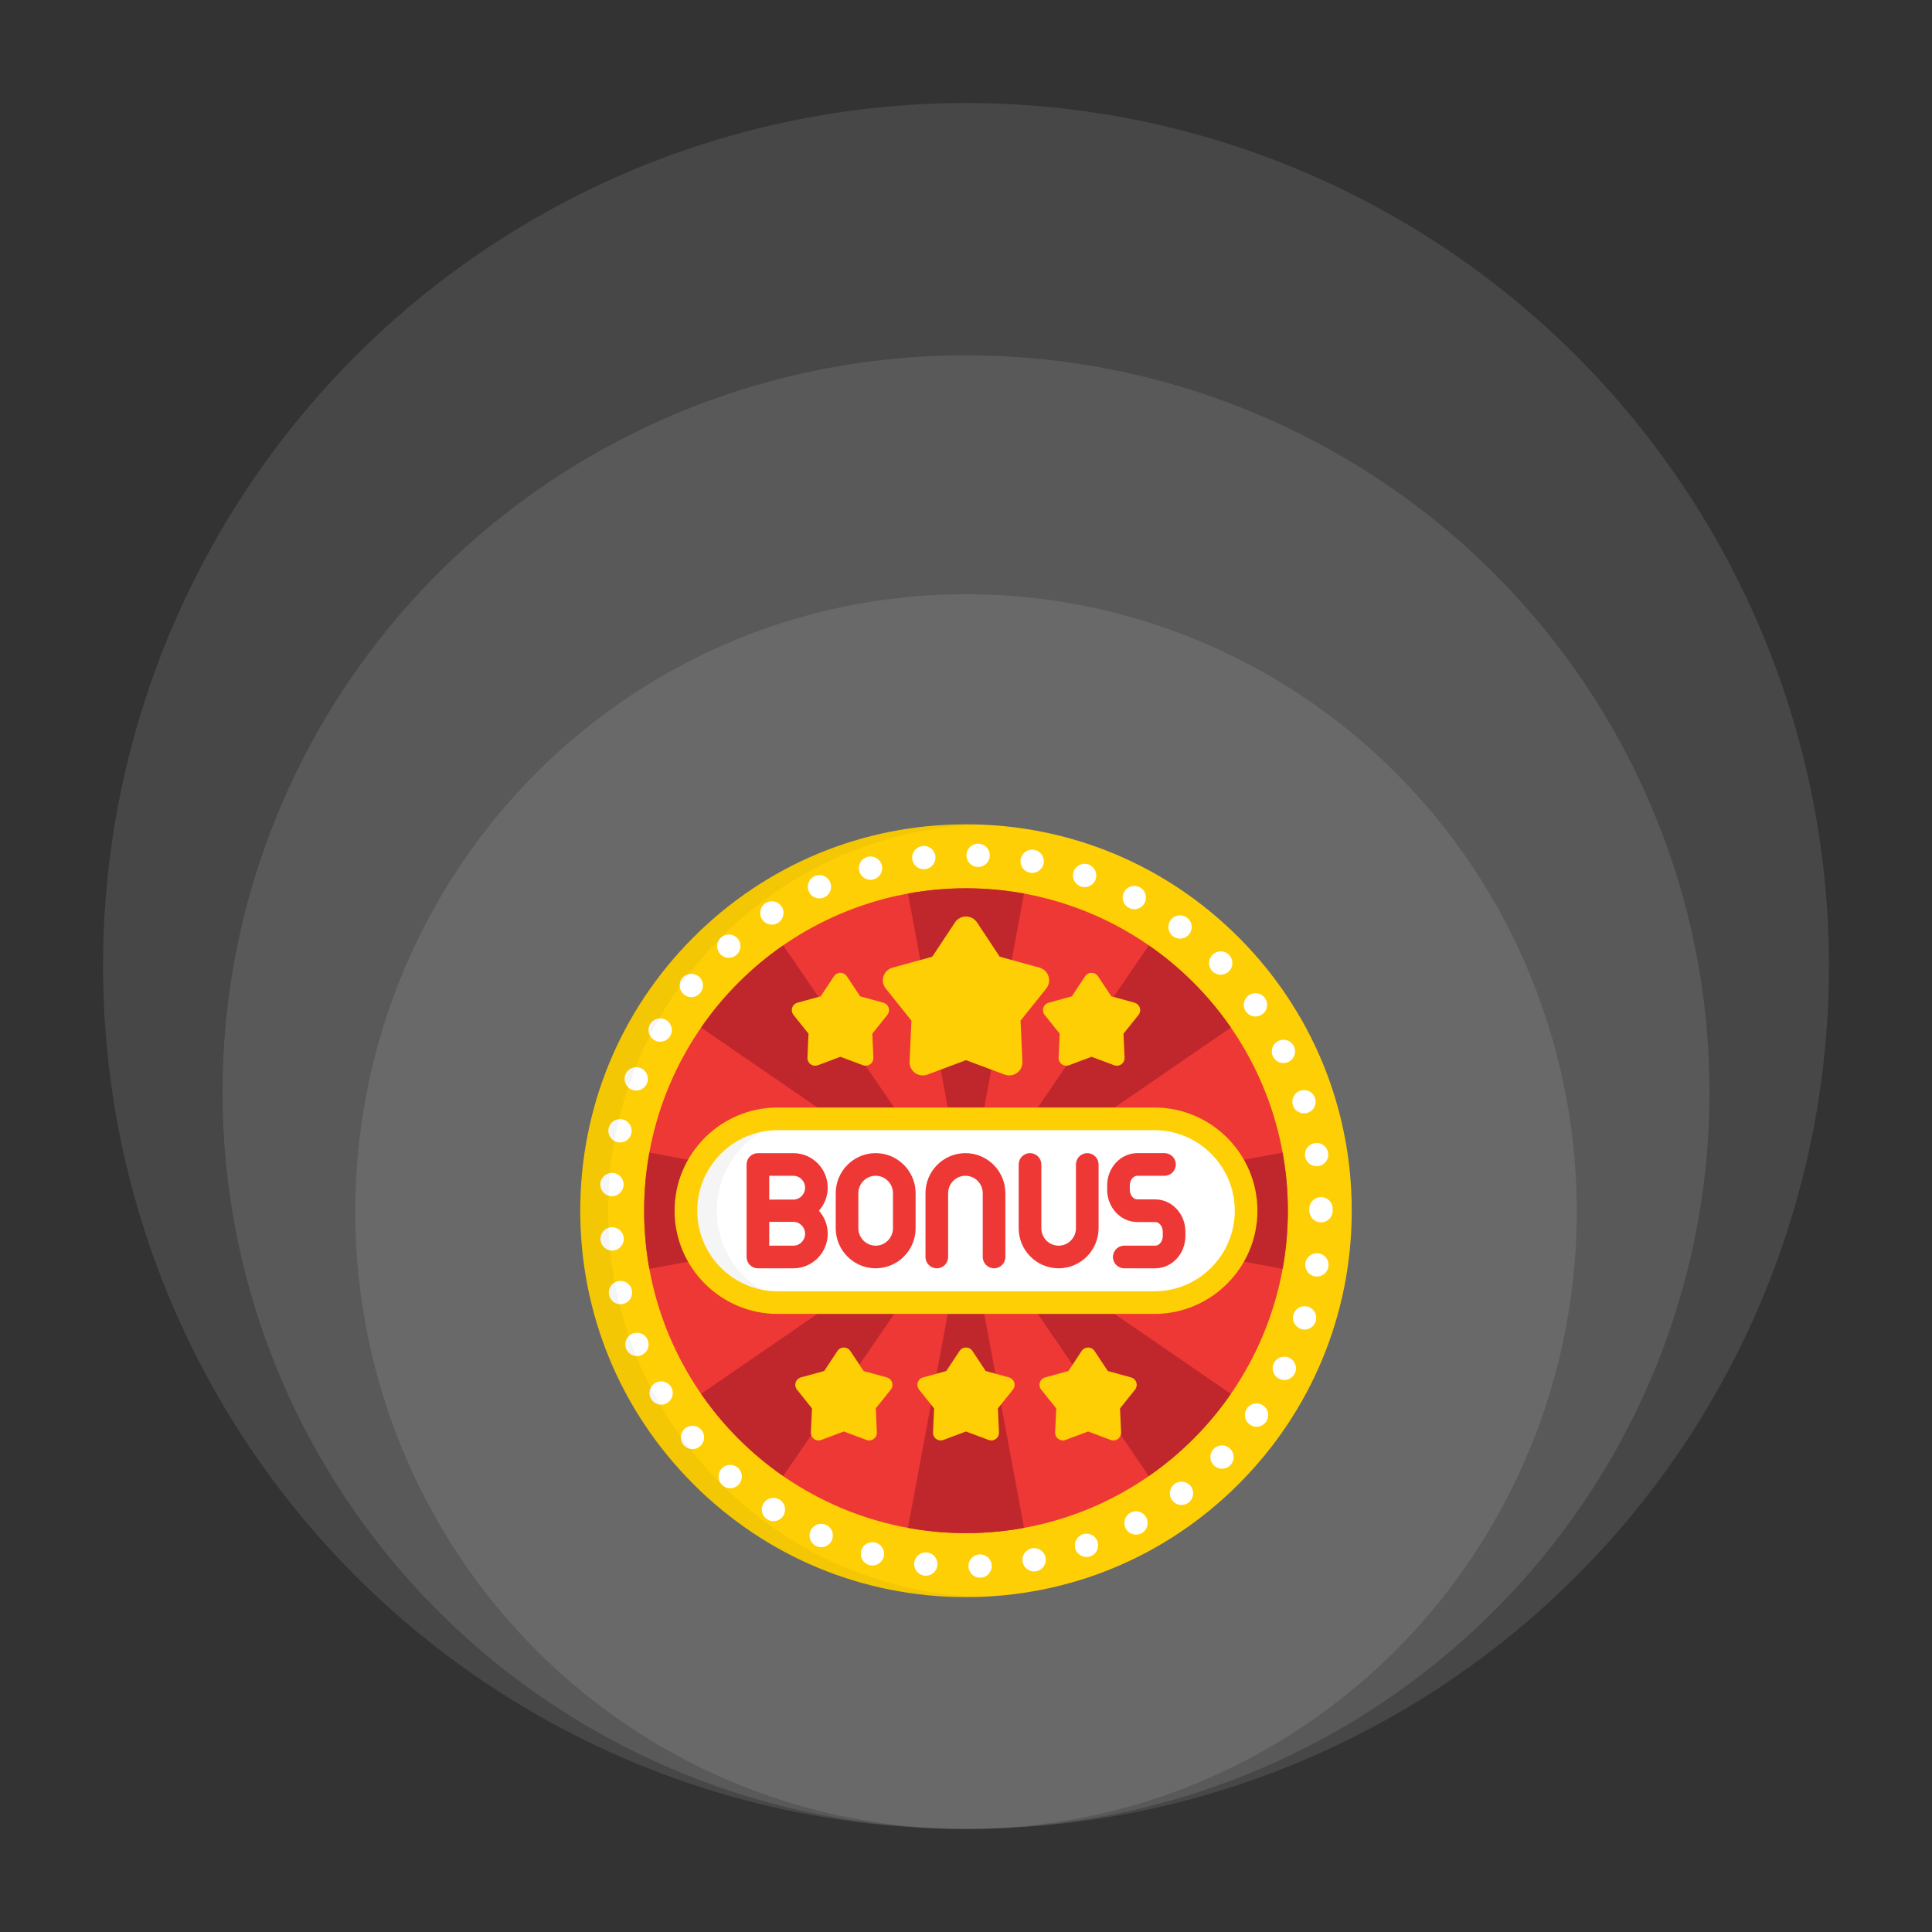 <svg xmlns="http://www.w3.org/2000/svg" width="150" height="150" viewBox="0 0 150 150" fill="none"><rect x="0" y="0" width="150" height="150" fill="#333333" stroke="none"/><ellipse cx="75.002" cy="94.067" rx="47.416" ry="47.931" fill="white" fill-opacity="0.1"></ellipse><ellipse cx="75.001" cy="84.794" rx="57.723" ry="57.208" fill="white" fill-opacity="0.1"></ellipse><ellipse cx="75" cy="75" rx="67" ry="67" fill="white" fill-opacity="0.1"></ellipse><g clip-path="url(#clip0_433_56)"><path d="M75 124C67.001 124 59.48 120.879 53.823 115.213C48.167 109.547 45.051 102.013 45.051 94C45.051 85.987 48.167 78.453 53.823 72.787C59.48 67.121 67.001 64 75 64C83 64 90.52 67.121 96.177 72.787C101.833 78.453 104.949 85.987 104.949 94C104.949 102.013 101.833 109.547 96.177 115.213C90.52 120.879 83 124 75 124Z" fill="#FECF05"></path><path d="M75 119.031C88.801 119.031 99.989 107.824 99.989 94C99.989 80.176 88.801 68.969 75 68.969C61.199 68.969 50.011 80.176 50.011 94C50.011 107.824 61.199 119.031 75 119.031Z" fill="#EE3835"></path><path d="M99.583 98.515C99.853 97.025 99.99 95.514 99.989 94C99.989 92.458 99.849 90.949 99.583 89.484L75.382 94L99.583 98.515ZM89.194 73.397L75.27 93.729L95.567 79.782C93.845 77.287 91.686 75.124 89.194 73.397ZM75 93.617L79.508 69.375C78.021 69.104 76.512 68.968 75 68.968C73.489 68.967 71.98 69.104 70.493 69.375L75 93.617ZM54.433 79.781L74.73 93.729L60.807 73.397C58.315 75.124 56.155 77.287 54.433 79.781ZM50.418 89.484C50.147 90.974 50.011 92.485 50.011 94C50.011 95.541 50.151 97.05 50.417 98.515L74.619 94L50.418 89.484ZM60.806 114.602L74.73 94.27L54.433 108.217C56.155 110.713 58.315 112.876 60.806 114.602ZM75 119.031C76.539 119.031 78.045 118.891 79.508 118.624L75 94.382L70.493 118.624C71.98 118.896 73.489 119.032 75 119.031ZM95.567 108.218L75.27 94.27L89.194 114.602C91.686 112.876 93.845 110.713 95.567 108.218Z" fill="#C0272D"></path><path d="M75.191 121.623C75.171 121.123 75.56 120.702 76.06 120.682C76.3 120.673 76.534 120.759 76.71 120.922C76.886 121.085 76.991 121.312 77 121.551C77.02 122.051 76.63 122.473 76.131 122.492H76.095C75.861 122.492 75.636 122.401 75.468 122.239C75.299 122.077 75.2 121.856 75.191 121.623ZM71.777 122.332C71.659 122.319 71.544 122.283 71.44 122.226C71.336 122.168 71.244 122.091 71.17 121.998C71.096 121.905 71.041 121.798 71.008 121.684C70.975 121.569 70.965 121.45 70.979 121.332C71.034 120.834 71.483 120.477 71.98 120.534C72.098 120.547 72.212 120.583 72.316 120.641C72.42 120.698 72.512 120.776 72.586 120.869C72.66 120.962 72.715 121.068 72.748 121.182C72.781 121.297 72.791 121.416 72.778 121.534C72.726 121.997 72.333 122.338 71.879 122.338C71.845 122.339 71.811 122.337 71.777 122.332ZM79.398 121.274C79.375 121.157 79.376 121.037 79.399 120.92C79.423 120.804 79.469 120.693 79.536 120.595C79.602 120.496 79.688 120.412 79.787 120.346C79.886 120.281 79.997 120.235 80.114 120.213V120.211C80.605 120.116 81.08 120.437 81.176 120.928C81.272 121.419 80.95 121.894 80.46 121.99C80.403 122.001 80.344 122.006 80.285 122.007C80.075 122.006 79.872 121.933 79.71 121.799C79.549 121.665 79.438 121.48 79.398 121.274ZM67.496 121.512C67.013 121.38 66.728 120.883 66.861 120.4C66.892 120.285 66.946 120.178 67.019 120.084C67.091 119.99 67.182 119.911 67.285 119.852C67.388 119.793 67.502 119.755 67.62 119.741C67.738 119.726 67.858 119.734 67.973 119.766C68.204 119.829 68.401 119.982 68.52 120.19C68.639 120.399 68.671 120.646 68.608 120.878C68.555 121.069 68.442 121.238 68.284 121.359C68.126 121.479 67.933 121.544 67.735 121.544C67.654 121.544 67.574 121.533 67.496 121.512ZM83.502 120.285C83.421 120.059 83.433 119.81 83.535 119.593C83.637 119.375 83.821 119.208 84.047 119.126C84.517 118.956 85.036 119.2 85.206 119.669C85.288 119.895 85.276 120.144 85.174 120.362C85.073 120.579 84.888 120.748 84.663 120.829L84.662 120.828C84.563 120.864 84.46 120.883 84.355 120.883C84.169 120.882 83.987 120.825 83.835 120.718C83.682 120.611 83.566 120.46 83.502 120.285ZM63.389 120.041C62.932 119.837 62.728 119.301 62.932 118.845C63.136 118.388 63.672 118.184 64.129 118.388C64.585 118.592 64.789 119.128 64.585 119.585C64.514 119.744 64.398 119.88 64.251 119.975C64.104 120.07 63.933 120.121 63.758 120.121C63.631 120.121 63.505 120.094 63.389 120.041ZM87.404 118.677C87.164 118.239 87.325 117.688 87.763 117.448C88.202 117.208 88.753 117.37 88.992 117.808C89.049 117.912 89.085 118.026 89.098 118.145C89.111 118.263 89.1 118.382 89.067 118.496C89.034 118.611 88.978 118.717 88.904 118.81C88.829 118.902 88.737 118.979 88.633 119.037C88.5 119.11 88.351 119.148 88.199 119.148C88.036 119.148 87.877 119.104 87.737 119.021C87.597 118.939 87.482 118.82 87.404 118.677ZM59.558 117.958C59.458 117.893 59.372 117.809 59.305 117.711C59.237 117.614 59.19 117.503 59.165 117.387C59.14 117.271 59.138 117.151 59.16 117.034C59.181 116.917 59.225 116.805 59.29 116.706C59.355 116.606 59.438 116.52 59.536 116.452C59.634 116.385 59.744 116.337 59.861 116.312C59.977 116.287 60.097 116.286 60.214 116.307C60.331 116.329 60.442 116.373 60.542 116.437C60.962 116.709 61.082 117.27 60.81 117.691C60.728 117.817 60.615 117.922 60.482 117.994C60.349 118.066 60.2 118.104 60.049 118.103C59.875 118.104 59.704 118.053 59.558 117.958ZM91.014 116.491C90.868 116.3 90.803 116.059 90.835 115.821C90.866 115.583 90.991 115.367 91.182 115.221C91.579 114.916 92.148 114.992 92.452 115.389C92.756 115.786 92.68 116.354 92.284 116.659C92.126 116.78 91.933 116.845 91.733 116.846C91.594 116.846 91.457 116.814 91.332 116.752C91.207 116.691 91.099 116.601 91.014 116.491ZM56.091 115.315C56.002 115.236 55.93 115.14 55.878 115.033C55.826 114.926 55.796 114.81 55.789 114.691C55.782 114.572 55.799 114.453 55.838 114.341C55.877 114.229 55.938 114.125 56.017 114.036C56.349 113.663 56.923 113.629 57.296 113.963C57.385 114.042 57.457 114.138 57.509 114.245C57.56 114.352 57.591 114.468 57.597 114.587C57.604 114.705 57.588 114.824 57.549 114.937C57.51 115.049 57.449 115.152 57.37 115.241C57.285 115.337 57.18 115.413 57.064 115.465C56.947 115.517 56.821 115.544 56.693 115.544C56.471 115.544 56.257 115.463 56.091 115.315ZM94.251 113.778C93.89 113.433 93.877 112.859 94.224 112.498C94.569 112.137 95.143 112.125 95.504 112.472C95.59 112.554 95.658 112.652 95.706 112.761C95.754 112.87 95.78 112.987 95.782 113.106C95.785 113.225 95.764 113.343 95.721 113.454C95.677 113.564 95.613 113.665 95.53 113.751C95.446 113.84 95.345 113.91 95.232 113.958C95.12 114.006 94.999 114.03 94.877 114.03C94.643 114.031 94.419 113.94 94.251 113.778ZM53.067 112.177C52.748 111.792 52.802 111.221 53.187 110.902C53.572 110.584 54.144 110.638 54.462 111.023C54.781 111.408 54.727 111.979 54.342 112.298C54.179 112.432 53.975 112.506 53.765 112.505C53.631 112.505 53.499 112.476 53.379 112.419C53.258 112.363 53.152 112.28 53.067 112.177ZM97.038 110.606C96.842 110.468 96.708 110.258 96.666 110.021C96.625 109.785 96.679 109.541 96.817 109.345C96.955 109.148 97.166 109.015 97.402 108.973C97.639 108.932 97.882 108.986 98.079 109.124C98.237 109.235 98.355 109.393 98.417 109.575C98.479 109.758 98.481 109.955 98.422 110.139C98.364 110.322 98.249 110.483 98.094 110.596C97.938 110.71 97.75 110.771 97.557 110.771C97.372 110.771 97.19 110.714 97.038 110.606ZM50.554 108.618C50.493 108.516 50.453 108.403 50.436 108.285C50.418 108.168 50.424 108.048 50.453 107.932C50.482 107.817 50.534 107.708 50.605 107.613C50.676 107.517 50.765 107.437 50.867 107.376C50.969 107.315 51.082 107.275 51.2 107.258C51.318 107.24 51.437 107.247 51.553 107.276C51.668 107.305 51.776 107.357 51.872 107.428C51.967 107.499 52.047 107.588 52.108 107.69C52.169 107.792 52.21 107.905 52.227 108.022C52.244 108.14 52.238 108.26 52.209 108.375C52.18 108.49 52.129 108.599 52.058 108.694C51.987 108.79 51.898 108.87 51.795 108.931C51.656 109.015 51.495 109.059 51.332 109.059C51.175 109.059 51.021 109.019 50.885 108.941C50.749 108.864 50.635 108.753 50.554 108.618ZM99.313 107.048C98.865 106.826 98.68 106.282 98.902 105.834C99.123 105.385 99.666 105.202 100.115 105.424C100.563 105.645 100.747 106.188 100.525 106.637C100.368 106.956 100.046 107.141 99.713 107.141C99.574 107.14 99.437 107.109 99.313 107.048ZM48.613 104.718C48.425 104.254 48.65 103.726 49.112 103.539C49.222 103.495 49.34 103.472 49.459 103.473C49.578 103.474 49.695 103.498 49.805 103.544C49.914 103.59 50.014 103.658 50.097 103.743C50.181 103.827 50.247 103.928 50.291 104.038C50.336 104.148 50.359 104.266 50.358 104.385C50.357 104.504 50.333 104.621 50.286 104.731C50.24 104.84 50.173 104.94 50.088 105.023C50.003 105.107 49.903 105.173 49.793 105.217C49.682 105.262 49.565 105.285 49.446 105.284C49.327 105.283 49.209 105.258 49.099 105.212C48.99 105.166 48.891 105.098 48.807 105.013C48.724 104.928 48.658 104.828 48.613 104.718ZM101.016 103.181C100.539 103.031 100.275 102.523 100.425 102.046C100.575 101.569 101.084 101.304 101.561 101.454C102.037 101.604 102.302 102.112 102.152 102.589C102.094 102.773 101.98 102.934 101.824 103.048C101.669 103.162 101.482 103.223 101.289 103.223C101.196 103.223 101.104 103.209 101.016 103.181ZM47.291 100.565C47.264 100.449 47.26 100.329 47.279 100.212C47.298 100.094 47.34 99.982 47.403 99.881C47.465 99.779 47.547 99.692 47.644 99.622C47.74 99.553 47.849 99.503 47.965 99.476C48.081 99.448 48.201 99.444 48.318 99.463C48.435 99.482 48.548 99.525 48.649 99.587C48.75 99.65 48.838 99.731 48.907 99.828C48.977 99.924 49.027 100.034 49.054 100.149C49.109 100.383 49.069 100.629 48.943 100.833C48.816 101.038 48.614 101.183 48.38 101.238C48.312 101.254 48.243 101.262 48.173 101.263C47.761 101.263 47.389 100.981 47.291 100.565ZM102.106 99.103C101.869 99.066 101.656 98.937 101.514 98.743C101.372 98.55 101.312 98.308 101.348 98.07C101.424 97.577 101.885 97.236 102.38 97.312C102.874 97.387 103.215 97.849 103.138 98.343C103.106 98.557 102.997 98.752 102.833 98.893C102.669 99.034 102.46 99.112 102.244 99.112C102.199 99.112 102.153 99.11 102.106 99.103ZM46.621 96.257C46.581 95.76 46.955 95.324 47.453 95.284C47.952 95.246 48.388 95.619 48.426 96.116C48.466 96.615 48.093 97.05 47.594 97.09C47.355 97.109 47.118 97.031 46.935 96.875C46.753 96.719 46.64 96.497 46.621 96.257ZM101.656 94C101.656 93.974 101.657 93.95 101.658 93.926C101.657 93.902 101.656 93.878 101.656 93.852C101.652 93.353 102.057 92.945 102.557 92.942C103.056 92.94 103.463 93.343 103.467 93.843C103.467 93.869 103.466 93.896 103.463 93.922C103.466 93.948 103.467 93.973 103.467 94C103.467 94.24 103.371 94.47 103.202 94.64C103.032 94.81 102.801 94.905 102.561 94.905C102.321 94.905 102.091 94.81 101.921 94.64C101.751 94.47 101.656 94.24 101.656 94ZM47.447 92.871C47.328 92.862 47.213 92.83 47.106 92.777C47 92.724 46.905 92.65 46.827 92.56C46.75 92.47 46.69 92.365 46.653 92.252C46.615 92.139 46.601 92.02 46.609 91.902C46.646 91.403 47.079 91.028 47.578 91.065C48.076 91.101 48.452 91.535 48.415 92.033C48.399 92.261 48.297 92.475 48.129 92.63C47.962 92.786 47.742 92.873 47.514 92.873C47.49 92.873 47.469 92.872 47.447 92.871ZM101.325 89.783C101.288 89.546 101.346 89.303 101.488 89.109C101.629 88.915 101.841 88.785 102.079 88.747C102.316 88.71 102.558 88.768 102.752 88.91C102.946 89.051 103.077 89.263 103.114 89.5C103.193 89.994 102.856 90.458 102.361 90.536C102.124 90.573 101.882 90.515 101.687 90.374C101.493 90.233 101.363 90.02 101.325 89.783ZM47.935 88.677C47.448 88.565 47.143 88.079 47.255 87.592C47.366 87.104 47.853 86.8 48.34 86.912C48.827 87.023 49.132 87.51 49.02 87.996C48.974 88.196 48.862 88.374 48.702 88.502C48.542 88.63 48.344 88.699 48.139 88.7C48.07 88.7 48.002 88.692 47.935 88.677ZM100.38 85.813C100.226 85.338 100.49 84.827 100.965 84.675C101.079 84.638 101.198 84.625 101.317 84.635C101.435 84.644 101.551 84.677 101.657 84.731C101.762 84.786 101.857 84.861 101.933 84.951C102.01 85.042 102.069 85.147 102.105 85.26C102.257 85.736 101.995 86.246 101.52 86.399C101.43 86.427 101.336 86.442 101.242 86.442C101.05 86.442 100.863 86.381 100.708 86.268C100.554 86.155 100.439 85.996 100.38 85.813ZM49.06 84.604C48.595 84.419 48.369 83.891 48.554 83.428C48.74 82.963 49.267 82.736 49.731 82.922C50.195 83.107 50.422 83.634 50.236 84.098C50.169 84.266 50.053 84.41 49.903 84.512C49.754 84.614 49.577 84.669 49.396 84.669C49.281 84.669 49.167 84.647 49.06 84.604ZM98.837 82.036C98.784 81.929 98.752 81.814 98.743 81.695C98.735 81.576 98.75 81.457 98.787 81.344C98.825 81.231 98.884 81.127 98.962 81.037C99.04 80.947 99.135 80.874 99.241 80.82C99.348 80.767 99.463 80.735 99.582 80.726C99.701 80.718 99.82 80.733 99.933 80.77C100.045 80.808 100.15 80.867 100.239 80.945C100.329 81.023 100.403 81.118 100.456 81.225C100.68 81.671 100.499 82.215 100.053 82.439C99.927 82.502 99.789 82.535 99.648 82.536C99.48 82.536 99.315 82.489 99.172 82.401C99.029 82.312 98.913 82.186 98.837 82.036ZM50.796 80.753C50.694 80.692 50.604 80.612 50.532 80.517C50.461 80.422 50.408 80.314 50.379 80.199C50.349 80.084 50.342 79.964 50.359 79.846C50.376 79.728 50.416 79.615 50.476 79.513C50.73 79.082 51.285 78.939 51.716 79.193C52.147 79.448 52.289 80.003 52.036 80.433C51.956 80.569 51.841 80.681 51.704 80.759C51.567 80.837 51.412 80.878 51.255 80.878C51.093 80.879 50.935 80.835 50.796 80.753ZM96.735 78.538C96.447 78.13 96.542 77.566 96.95 77.276C97.358 76.986 97.923 77.083 98.213 77.49H98.212C98.281 77.586 98.33 77.696 98.356 77.812C98.383 77.928 98.386 78.048 98.367 78.165C98.347 78.282 98.304 78.395 98.241 78.495C98.177 78.596 98.095 78.683 97.998 78.752C97.845 78.861 97.662 78.919 97.474 78.919C97.329 78.919 97.187 78.885 97.058 78.819C96.93 78.752 96.819 78.656 96.735 78.538ZM53.098 77.212C53.006 77.136 52.93 77.044 52.874 76.939C52.818 76.834 52.783 76.719 52.771 76.601C52.759 76.483 52.771 76.363 52.805 76.25C52.84 76.136 52.896 76.03 52.971 75.938C53.047 75.846 53.139 75.77 53.244 75.714C53.349 75.657 53.464 75.623 53.582 75.611C53.7 75.599 53.82 75.611 53.933 75.645C54.047 75.68 54.153 75.736 54.245 75.811C54.633 76.128 54.689 76.698 54.373 77.085C54.288 77.189 54.181 77.272 54.06 77.33C53.938 77.387 53.806 77.417 53.672 77.417C53.47 77.417 53.267 77.351 53.098 77.212ZM94.126 75.4C93.777 75.04 93.787 74.468 94.146 74.119C94.231 74.036 94.332 73.971 94.443 73.927C94.553 73.883 94.671 73.862 94.79 73.864C94.909 73.866 95.027 73.891 95.136 73.938C95.245 73.986 95.344 74.054 95.427 74.139C95.774 74.498 95.766 75.071 95.406 75.42C95.237 75.584 95.011 75.675 94.776 75.675C94.655 75.675 94.535 75.651 94.423 75.603C94.311 75.556 94.21 75.487 94.126 75.4ZM55.912 74.063C55.752 73.885 55.669 73.65 55.681 73.41C55.694 73.171 55.801 72.946 55.979 72.785C56.351 72.451 56.924 72.481 57.258 72.852C57.593 73.223 57.563 73.796 57.191 74.131C57.024 74.281 56.808 74.363 56.585 74.363C56.458 74.363 56.332 74.337 56.216 74.285C56.1 74.233 55.997 74.158 55.912 74.063ZM91.07 72.693C90.671 72.39 90.593 71.823 90.896 71.424C90.968 71.33 91.057 71.25 91.16 71.19C91.262 71.13 91.376 71.091 91.493 71.074C91.611 71.058 91.731 71.065 91.846 71.095C91.961 71.125 92.069 71.178 92.163 71.249C92.355 71.394 92.481 71.61 92.513 71.847C92.546 72.085 92.483 72.327 92.338 72.518C92.254 72.63 92.144 72.72 92.019 72.782C91.894 72.845 91.755 72.877 91.615 72.877C91.418 72.876 91.227 72.812 91.07 72.693ZM59.169 71.378C58.895 70.961 59.013 70.398 59.43 70.124C59.849 69.85 60.41 69.967 60.684 70.385C60.959 70.804 60.841 71.365 60.424 71.639C60.276 71.736 60.104 71.788 59.928 71.788C59.777 71.788 59.629 71.75 59.497 71.679C59.364 71.607 59.252 71.504 59.169 71.378ZM87.637 70.481V70.483C87.426 70.368 87.269 70.175 87.2 69.945C87.132 69.714 87.157 69.466 87.272 69.255C87.508 68.815 88.059 68.651 88.498 68.889C88.938 69.127 89.102 69.676 88.864 70.116C88.786 70.259 88.671 70.379 88.531 70.463C88.391 70.547 88.231 70.591 88.067 70.591C87.917 70.592 87.769 70.554 87.637 70.481ZM62.797 69.221C62.748 69.113 62.72 68.996 62.716 68.877C62.712 68.758 62.731 68.64 62.773 68.529C62.815 68.417 62.878 68.315 62.959 68.228C63.04 68.141 63.138 68.071 63.246 68.022C63.701 67.816 64.239 68.016 64.445 68.472C64.494 68.58 64.522 68.697 64.526 68.815C64.53 68.934 64.511 69.053 64.469 69.164C64.427 69.275 64.364 69.377 64.283 69.464C64.202 69.551 64.104 69.621 63.996 69.67V69.671C63.878 69.724 63.751 69.752 63.622 69.752C63.278 69.752 62.948 69.555 62.797 69.221ZM83.907 68.824V68.823C83.795 68.783 83.692 68.722 83.603 68.642C83.515 68.563 83.443 68.467 83.392 68.359C83.341 68.252 83.311 68.136 83.305 68.017C83.299 67.898 83.317 67.779 83.356 67.667C83.524 67.197 84.042 66.95 84.513 67.117C84.739 67.197 84.924 67.364 85.027 67.581C85.131 67.798 85.144 68.047 85.064 68.273C85.001 68.449 84.885 68.602 84.732 68.71C84.579 68.817 84.397 68.875 84.21 68.876C84.107 68.876 84.004 68.858 83.907 68.824ZM66.713 67.644C66.649 67.413 66.679 67.166 66.797 66.957C66.915 66.747 67.111 66.594 67.342 66.529C67.824 66.395 68.324 66.676 68.458 67.158C68.593 67.639 68.312 68.139 67.83 68.273C67.751 68.296 67.668 68.307 67.585 68.307C67.388 68.307 67.195 68.242 67.038 68.122C66.881 68.003 66.767 67.835 66.713 67.644ZM79.968 67.759C79.476 67.666 79.154 67.193 79.246 66.702C79.268 66.585 79.313 66.473 79.378 66.374C79.443 66.274 79.528 66.188 79.626 66.121C79.724 66.054 79.835 66.007 79.951 65.983C80.068 65.959 80.188 65.957 80.305 65.98C80.421 66.002 80.533 66.047 80.632 66.112C80.732 66.177 80.817 66.261 80.884 66.359C80.951 66.457 80.998 66.568 81.022 66.684C81.046 66.8 81.048 66.921 81.025 67.037C80.986 67.244 80.876 67.431 80.714 67.566C80.552 67.701 80.348 67.775 80.137 67.775C80.081 67.775 80.025 67.77 79.968 67.759ZM70.826 66.691C70.767 66.195 71.122 65.743 71.62 65.685C72.116 65.626 72.566 65.981 72.625 66.477C72.653 66.715 72.585 66.955 72.436 67.144C72.288 67.332 72.071 67.454 71.832 67.483C71.797 67.487 71.761 67.49 71.725 67.49C71.503 67.49 71.29 67.408 71.124 67.261C70.959 67.114 70.853 66.911 70.826 66.691ZM75.912 67.312C75.793 67.308 75.676 67.281 75.568 67.232C75.459 67.183 75.362 67.112 75.281 67.026C75.2 66.939 75.136 66.837 75.094 66.725C75.053 66.614 75.033 66.496 75.037 66.377C75.041 66.258 75.069 66.141 75.118 66.033C75.167 65.924 75.237 65.827 75.323 65.745C75.41 65.664 75.512 65.601 75.623 65.559C75.735 65.517 75.853 65.498 75.972 65.501V65.503C76.091 65.507 76.208 65.534 76.316 65.583C76.424 65.632 76.522 65.702 76.603 65.788C76.685 65.875 76.748 65.977 76.79 66.089C76.832 66.2 76.851 66.318 76.847 66.437C76.839 66.672 76.74 66.894 76.571 67.058C76.402 67.221 76.177 67.312 75.942 67.312L75.912 67.312ZM96.746 94C96.746 97.939 93.558 101.133 89.624 101.133H60.376C56.442 101.133 53.254 97.939 53.254 94C53.254 90.06 56.442 86.866 60.376 86.866H89.625C93.558 86.866 96.746 90.06 96.746 94Z" fill="white"></path><path d="M55.653 94C55.653 90.06 58.841 86.866 62.774 86.866H60.376C56.443 86.866 53.254 90.06 53.254 94C53.254 97.94 56.443 101.134 60.376 101.134H62.774C58.841 101.134 55.653 97.94 55.653 94Z" fill="black" fill-opacity="0.04"></path><path d="M89.625 102.012H60.376C55.964 102.012 52.375 98.418 52.375 94C52.375 89.582 55.964 85.987 60.376 85.987H89.625C94.036 85.987 97.625 89.582 97.625 94C97.625 98.418 94.036 102.012 89.625 102.012ZM60.376 87.745C56.934 87.745 54.133 90.551 54.133 94C54.133 97.449 56.934 100.255 60.376 100.255H89.625C93.067 100.255 95.868 97.449 95.868 94C95.868 90.551 93.067 87.745 89.625 87.745H60.376Z" fill="#FECF05"></path><path d="M61.599 89.53H58.844C58.611 89.53 58.388 89.622 58.223 89.787C58.058 89.952 57.965 90.176 57.965 90.409V97.592C57.965 97.825 58.058 98.049 58.223 98.214C58.388 98.379 58.611 98.471 58.844 98.471H61.599C63.069 98.471 64.264 97.268 64.264 95.789C64.264 95.129 64.021 94.491 63.581 93.999C64.004 93.524 64.264 92.899 64.264 92.212C64.264 90.733 63.069 89.53 61.599 89.53ZM61.599 96.713H59.723V94.864H61.599C62.099 94.864 62.506 95.279 62.506 95.789C62.506 96.298 62.099 96.713 61.599 96.713ZM61.599 93.136H59.723V91.288H61.599C62.099 91.288 62.506 91.702 62.506 92.212C62.506 92.722 62.099 93.136 61.599 93.136ZM67.986 89.529C66.276 89.529 64.885 90.926 64.885 92.643V95.357C64.885 97.074 66.276 98.471 67.986 98.471C69.696 98.471 71.088 97.074 71.088 95.357V92.643C71.088 90.926 69.696 89.529 67.986 89.529ZM69.33 95.357C69.33 96.105 68.727 96.713 67.986 96.713C67.245 96.713 66.642 96.105 66.642 95.357V92.643C66.642 91.895 67.245 91.287 67.986 91.287C68.727 91.287 69.33 91.895 69.33 92.643V95.357ZM89.692 93.121H88.303C87.986 93.121 87.718 92.78 87.718 92.375V92.033C87.718 91.629 87.986 91.287 88.303 91.287H90.412C90.897 91.287 91.29 90.894 91.29 90.408C91.29 89.923 90.897 89.529 90.412 89.529H88.303C87.011 89.529 85.96 90.653 85.96 92.033V92.375C85.96 93.756 87.011 94.879 88.303 94.879H89.692C90.009 94.879 90.277 95.221 90.277 95.625V95.967C90.277 96.371 90.009 96.713 89.692 96.713H87.286C86.801 96.713 86.407 97.106 86.407 97.592C86.407 98.078 86.801 98.471 87.286 98.471H89.692C90.984 98.471 92.035 97.348 92.035 95.967V95.625C92.035 94.245 90.984 93.121 89.692 93.121ZM74.956 89.529C73.246 89.529 71.854 90.926 71.854 92.643V97.592C71.854 98.078 72.248 98.471 72.733 98.471C73.219 98.471 73.612 98.078 73.612 97.592V92.643C73.612 91.895 74.215 91.287 74.956 91.287C75.697 91.287 76.3 91.895 76.3 92.643V97.592C76.3 98.078 76.694 98.471 77.179 98.471C77.664 98.471 78.058 98.078 78.058 97.592V92.643C78.058 90.926 76.666 89.529 74.956 89.529ZM84.415 89.529C84.182 89.529 83.958 89.622 83.793 89.787C83.628 89.951 83.536 90.175 83.536 90.408V95.357C83.536 96.105 82.933 96.713 82.192 96.713C81.451 96.713 80.848 96.105 80.848 95.357V90.408C80.848 89.923 80.455 89.529 79.969 89.529C79.484 89.529 79.09 89.923 79.09 90.408V95.357C79.09 97.074 80.482 98.471 82.192 98.471C83.902 98.471 85.294 97.074 85.294 95.357V90.408C85.294 90.175 85.201 89.951 85.036 89.787C84.871 89.622 84.648 89.529 84.415 89.529Z" fill="#EE3835"></path><path d="M67.481 111.835C67.409 111.835 67.338 111.822 67.271 111.796L65.519 111.141L63.768 111.796C63.675 111.831 63.575 111.842 63.477 111.829C63.379 111.816 63.285 111.778 63.205 111.72C63.125 111.662 63.061 111.586 63.018 111.497C62.975 111.408 62.954 111.309 62.959 111.211L63.043 109.348L61.876 107.89C61.815 107.813 61.773 107.721 61.755 107.624C61.738 107.527 61.744 107.427 61.775 107.333C61.806 107.239 61.859 107.154 61.931 107.086C62.002 107.018 62.09 106.968 62.185 106.942L63.989 106.446L65.019 104.89C65.13 104.722 65.318 104.622 65.519 104.622C65.72 104.622 65.908 104.722 66.019 104.89L67.049 106.446L68.853 106.942C68.948 106.968 69.036 107.017 69.108 107.085C69.179 107.154 69.233 107.238 69.263 107.332C69.294 107.426 69.301 107.527 69.283 107.624C69.266 107.721 69.224 107.813 69.162 107.89L67.996 109.348L68.08 111.211C68.084 111.309 68.064 111.408 68.021 111.497C67.978 111.586 67.913 111.662 67.833 111.72C67.731 111.795 67.608 111.835 67.481 111.835ZM76.962 111.835C76.89 111.835 76.819 111.822 76.751 111.796L75 111.141L73.249 111.796C73.156 111.831 73.056 111.842 72.958 111.829C72.86 111.816 72.766 111.778 72.686 111.72C72.606 111.662 72.541 111.586 72.499 111.497C72.456 111.408 72.435 111.309 72.44 111.211L72.524 109.348L71.357 107.89C71.295 107.813 71.254 107.721 71.236 107.624C71.219 107.527 71.225 107.427 71.256 107.333C71.287 107.239 71.34 107.154 71.412 107.086C71.483 107.018 71.571 106.968 71.666 106.942L73.47 106.446L74.5 104.89C74.611 104.722 74.799 104.622 75 104.622C75.201 104.622 75.389 104.722 75.5 104.89L76.53 106.446L78.334 106.942C78.429 106.968 78.517 107.017 78.588 107.085C78.66 107.154 78.714 107.238 78.744 107.332C78.775 107.426 78.782 107.527 78.764 107.624C78.746 107.721 78.705 107.813 78.643 107.89L77.476 109.348L77.561 111.211C77.565 111.309 77.545 111.408 77.502 111.497C77.459 111.586 77.394 111.663 77.314 111.72C77.212 111.795 77.088 111.835 76.962 111.835ZM86.443 111.835C86.371 111.835 86.299 111.822 86.232 111.796L84.481 111.141L82.729 111.796C82.637 111.831 82.537 111.842 82.439 111.829C82.34 111.816 82.247 111.778 82.167 111.72C82.087 111.662 82.022 111.586 81.979 111.497C81.936 111.408 81.916 111.309 81.92 111.211L82.005 109.348L80.838 107.89C80.776 107.813 80.734 107.721 80.717 107.624C80.699 107.527 80.706 107.427 80.737 107.333C80.767 107.239 80.821 107.154 80.892 107.086C80.964 107.018 81.052 106.968 81.147 106.942L82.95 106.446L83.981 104.89C84.035 104.807 84.11 104.74 84.197 104.693C84.284 104.646 84.382 104.621 84.481 104.622C84.58 104.621 84.677 104.646 84.764 104.693C84.852 104.74 84.926 104.807 84.981 104.89L86.011 106.446L87.815 106.942C87.91 106.968 87.998 107.018 88.069 107.086C88.141 107.154 88.194 107.239 88.225 107.333C88.256 107.427 88.263 107.527 88.245 107.624C88.227 107.721 88.186 107.813 88.124 107.89L86.957 109.348L87.041 111.211C87.044 111.291 87.031 111.372 87.003 111.447C86.974 111.523 86.931 111.592 86.875 111.65C86.819 111.709 86.752 111.755 86.678 111.787C86.603 111.818 86.523 111.835 86.443 111.835ZM67.212 82.742C67.14 82.742 67.069 82.729 67.001 82.704L65.25 82.048L63.498 82.704C63.406 82.738 63.306 82.749 63.208 82.736C63.109 82.723 63.016 82.686 62.936 82.628C62.856 82.57 62.791 82.493 62.748 82.404C62.705 82.315 62.685 82.217 62.69 82.118L62.773 80.255L61.607 78.797C61.545 78.72 61.504 78.629 61.486 78.532C61.468 78.434 61.475 78.334 61.506 78.24C61.536 78.146 61.59 78.061 61.661 77.993C61.733 77.925 61.821 77.876 61.916 77.85L63.719 77.354L64.75 75.797C64.861 75.63 65.049 75.529 65.25 75.529C65.451 75.529 65.639 75.63 65.749 75.797L66.78 77.354L68.584 77.85C68.679 77.876 68.766 77.925 68.838 77.993C68.91 78.061 68.963 78.146 68.994 78.24C69.025 78.334 69.031 78.434 69.014 78.532C68.996 78.629 68.954 78.72 68.893 78.797L67.726 80.255L67.81 82.118C67.814 82.217 67.794 82.315 67.751 82.404C67.708 82.493 67.644 82.57 67.564 82.628C67.461 82.702 67.338 82.742 67.212 82.742ZM86.712 82.742C86.64 82.742 86.569 82.729 86.501 82.704L84.75 82.048L82.999 82.704C82.931 82.729 82.86 82.742 82.788 82.742C82.707 82.742 82.627 82.726 82.553 82.694C82.479 82.663 82.411 82.616 82.356 82.558C82.299 82.5 82.256 82.431 82.228 82.355C82.199 82.279 82.186 82.199 82.19 82.118L82.274 80.255L81.107 78.797C81.045 78.72 81.004 78.629 80.986 78.532C80.969 78.434 80.975 78.334 81.006 78.24C81.037 78.146 81.09 78.061 81.162 77.993C81.233 77.925 81.321 77.876 81.416 77.85L83.22 77.354L84.25 75.797C84.305 75.715 84.379 75.647 84.466 75.6C84.554 75.553 84.651 75.529 84.75 75.529C84.849 75.529 84.947 75.553 85.034 75.6C85.121 75.647 85.195 75.715 85.25 75.797L86.281 77.354L88.084 77.85C88.18 77.876 88.267 77.925 88.338 77.993C88.41 78.062 88.464 78.147 88.494 78.24C88.525 78.334 88.532 78.434 88.514 78.532C88.496 78.629 88.455 78.72 88.393 78.797L87.227 80.255L87.311 82.118C87.315 82.217 87.295 82.315 87.252 82.404C87.209 82.493 87.144 82.57 87.064 82.628C86.962 82.702 86.838 82.742 86.712 82.742ZM78.356 83.497C78.233 83.497 78.111 83.475 77.996 83.431L75 82.31L72.004 83.431C71.889 83.475 71.767 83.497 71.644 83.497C71.427 83.497 71.217 83.428 71.041 83.302C70.904 83.203 70.794 83.071 70.721 82.919C70.647 82.767 70.613 82.599 70.62 82.43L70.764 79.243L68.768 76.749C68.662 76.617 68.591 76.461 68.561 76.295C68.531 76.128 68.542 75.957 68.595 75.796C68.647 75.635 68.739 75.49 68.862 75.374C68.984 75.257 69.133 75.173 69.297 75.128L72.382 74.279L74.145 71.617C74.238 71.476 74.365 71.36 74.515 71.28C74.664 71.2 74.831 71.158 75 71.158C75.169 71.158 75.336 71.2 75.485 71.28C75.634 71.36 75.761 71.476 75.855 71.617L77.618 74.279L80.703 75.128C80.866 75.172 81.016 75.257 81.138 75.374C81.261 75.49 81.352 75.635 81.405 75.796C81.457 75.957 81.469 76.128 81.439 76.295C81.409 76.461 81.337 76.617 81.232 76.749L79.236 79.243L79.38 82.43C79.387 82.599 79.353 82.767 79.279 82.919C79.206 83.071 79.096 83.203 78.959 83.302C78.783 83.429 78.573 83.497 78.356 83.497Z" fill="#FECF05"></path><path d="M55.987 115.213C50.331 109.547 47.215 102.013 47.215 94C47.215 85.987 50.331 78.453 55.987 72.787C61.388 67.377 68.488 64.29 76.082 64.021C75.722 64.008 75.361 64.001 75 64C67.001 64 59.48 67.121 53.823 72.787C48.167 78.453 45.051 85.987 45.051 94C45.051 102.013 48.167 109.547 53.823 115.213C59.48 120.879 67.001 124 75 124C75.362 124 75.722 123.991 76.082 123.979C68.488 123.71 61.388 120.623 55.987 115.213Z" fill="black" fill-opacity="0.04"></path></g><defs><clipPath id="clip0_433_56"><rect width="60" height="60" fill="white" transform="translate(45 64)"></rect></clipPath></defs></svg>